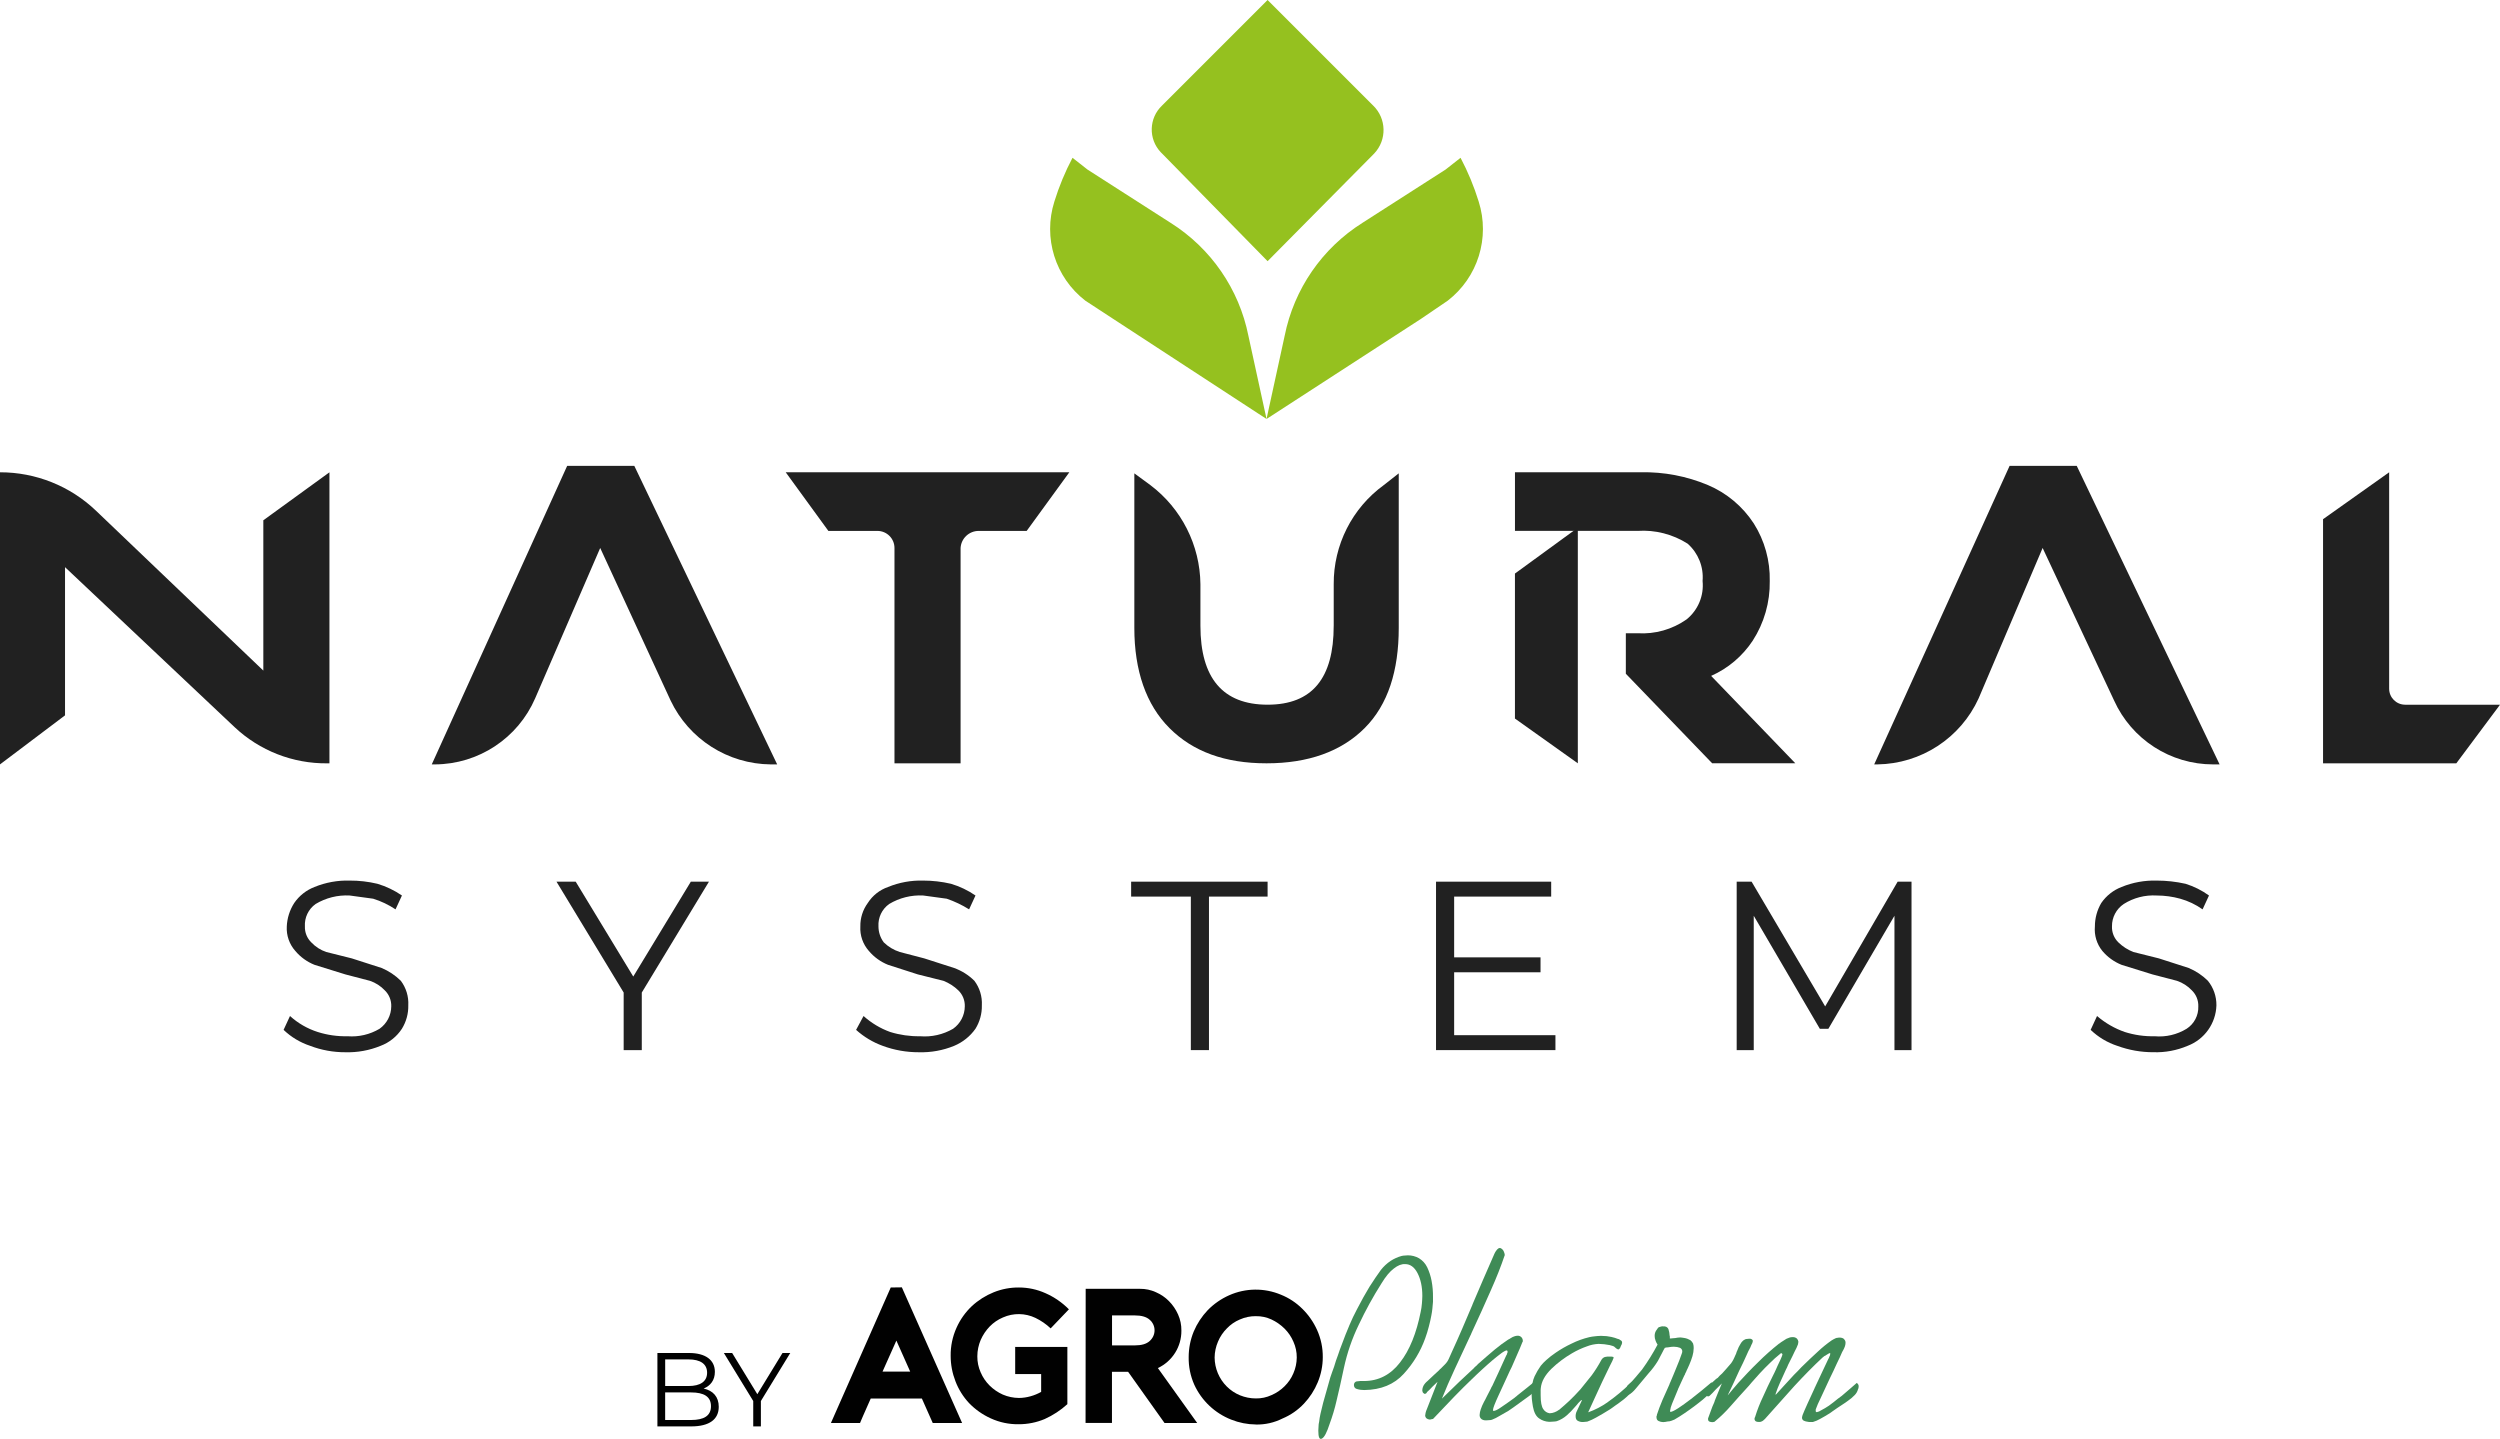 <?xml version="1.0" encoding="UTF-8"?>
<svg id="Capa_1" data-name="Capa 1" xmlns="http://www.w3.org/2000/svg" viewBox="0 0 1038.82 597.91">
  <defs>
    <style>
      .cls-1 {
        fill: #95c11f;
      }

      .cls-2 {
        fill: #3f8b56;
      }

      .cls-3 {
        fill: #010101;
      }

      .cls-4 {
        fill: #212121;
      }
    </style>
  </defs>
  <g>
    <path class="cls-4" d="M136.89,196.25v120.94h-.89c-14.31.15-28.12-5.25-38.54-15.06L27.02,235.67v61.58L0,317.63v-121.38c14.85-.02,29.13,5.69,39.87,15.95l69.55,66.45v-62.46l27.47-19.93Z"/>
    <path class="cls-4" d="M344.21,220.61h20.38c3.91,0,7.09,3.17,7.09,7.09v89.48h27.47v-89.48c.23-3.99,3.54-7.09,7.53-7.09h19.93l17.72-24.36h-117.84l17.72,24.36Z"/>
    <path class="cls-4" d="M554.19,260.04c0,21.71-8.86,32.78-27.47,32.78s-27.91-11.07-27.91-32.78v-17.28c-.17-16.22-7.86-31.44-20.82-41.2l-6.64-4.87v64.23c0,17.72,4.87,31.9,14.62,41.64,9.75,9.75,23.04,14.62,40.31,14.62s31.01-4.87,40.76-14.62c9.75-9.75,14.18-23.92,14.18-41.64v-64.23l-6.2,4.87c-13.18,9.57-20.93,24.91-20.82,41.2v17.28Z"/>
    <path class="cls-4" d="M999.4,292.82c-3.67,0-6.64-2.98-6.64-6.64v-89.93l-27.47,19.49v101.45h55.37l18.16-24.36h-39.43Z"/>
    <path class="cls-4" d="M263.58,193.59h-27.91l-56.26,124.04h1.33c18.1-.09,34.44-10.86,41.64-27.47l27.02-62.46,29.24,63.35c7.64,16.11,23.81,26.43,41.64,26.58h2.66l-59.36-124.04Z"/>
    <path class="cls-4" d="M862.95,193.59h-27.91l-56.26,124.04h1.33c18.16-.25,34.55-10.94,42.08-27.47l26.58-62.46,29.68,63.35c7.31,16.19,23.43,26.59,41.2,26.58h2.66l-59.36-124.04Z"/>
    <polygon class="cls-4" points="655.63 219.28 655.63 317.18 629.5 298.58 629.5 238.33 655.63 219.28"/>
    <path class="cls-4" d="M711.01,280.86c7.04-3.12,13.03-8.2,17.28-14.62,4.77-7.38,7.24-16.02,7.09-24.81.19-8.45-2.12-16.78-6.64-23.92-4.62-7.09-11.25-12.65-19.05-15.95-8.83-3.71-18.34-5.52-27.91-5.32h-52.27v24.36h50.94c7.33-.49,14.62,1.38,20.82,5.32,4.4,3.9,6.7,9.65,6.2,15.5.62,6.1-1.88,12.09-6.64,15.95-5.94,4.18-13.13,6.22-20.38,5.76h-4.87v16.83l35.88,37.21h34.55l-35-36.33Z"/>
    <path class="cls-4" d="M128.91,434.58c-4.14-1.36-7.92-3.63-11.07-6.64l2.66-5.76c3.32,3.01,7.25,5.28,11.52,6.64,4.01,1.27,8.2,1.87,12.4,1.77,4.64.36,9.29-.72,13.29-3.1,3.03-2.14,4.84-5.6,4.87-9.3.09-2.49-.88-4.9-2.66-6.64-1.71-1.82-3.84-3.19-6.2-3.99l-10.19-2.66-12.85-3.99c-3.09-1.24-5.83-3.22-7.97-5.76-2.48-2.8-3.75-6.46-3.54-10.19.15-3.47,1.22-6.83,3.1-9.75,2.07-3.01,5.01-5.33,8.42-6.64,4.63-1.9,9.61-2.8,14.62-2.66,3.88-.02,7.75.43,11.52,1.33,3.63,1.08,7.07,2.73,10.19,4.87l-2.66,5.76c-2.87-1.92-6-3.41-9.3-4.43l-9.75-1.33c-4.97-.27-9.91.97-14.18,3.54-2.98,2.13-4.65,5.65-4.43,9.3-.09,2.49.88,4.9,2.66,6.64,1.71,1.82,3.84,3.19,6.2,3.99l10.63,2.66,12.4,3.99c2.97,1.25,5.68,3.05,7.97,5.32,2.2,2.92,3.3,6.53,3.1,10.19.08,3.44-.85,6.82-2.66,9.75-2.12,3.25-5.23,5.73-8.86,7.09-4.63,1.9-9.61,2.8-14.62,2.66-4.99.02-9.95-.88-14.62-2.66"/>
    <polygon class="cls-4" points="266.68 412.43 266.68 436.35 259.15 436.35 259.15 412.43 231.24 366.36 239.22 366.36 263.14 405.78 287.06 366.36 294.59 366.36 266.68 412.43"/>
    <path class="cls-4" d="M366.8,434.58c-4.09-1.48-7.85-3.74-11.07-6.64l3.1-5.76c3.23,2.91,6.99,5.17,11.07,6.64,4.02,1.24,8.2,1.84,12.4,1.77,4.79.4,9.58-.69,13.73-3.1,3.03-2.14,4.84-5.6,4.87-9.3.09-2.49-.88-4.9-2.66-6.64-1.78-1.73-3.89-3.08-6.2-3.99l-10.63-2.66-12.4-3.99c-3.09-1.24-5.83-3.22-7.97-5.76-2.48-2.8-3.75-6.46-3.54-10.19-.06-3.5,1.03-6.93,3.1-9.75,1.98-3.1,4.95-5.44,8.42-6.64,4.63-1.9,9.61-2.8,14.62-2.66,3.88,0,7.74.45,11.52,1.33,3.63,1.08,7.07,2.73,10.19,4.87l-2.66,5.76c-2.92-1.83-6.04-3.32-9.3-4.43l-9.75-1.33c-4.97-.27-9.91.97-14.18,3.54-2.98,2.13-4.65,5.65-4.43,9.3,0,2.4.78,4.73,2.21,6.64,1.87,1.83,4.15,3.19,6.64,3.99l10.19,2.66,12.4,3.99c3.16,1.14,6.03,2.95,8.42,5.32,2.2,2.92,3.3,6.53,3.1,10.19.08,3.44-.85,6.82-2.66,9.75-2.22,3.15-5.3,5.61-8.86,7.09-4.63,1.9-9.61,2.8-14.62,2.66-5.14.02-10.24-.88-15.06-2.66"/>
    <polygon class="cls-4" points="494.83 372.56 470.02 372.56 470.02 366.36 526.72 366.36 526.72 372.56 502.36 372.56 502.36 436.35 494.83 436.35 494.83 372.56"/>
    <polygon class="cls-4" points="646.33 430.15 646.33 436.35 596.71 436.35 596.71 366.36 644.56 366.36 644.56 372.56 604.24 372.56 604.24 397.81 640.13 397.81 640.13 404.01 604.24 404.01 604.24 430.15 646.33 430.15"/>
    <polygon class="cls-4" points="794.29 366.36 794.29 436.35 787.2 436.35 787.2 380.53 759.74 427.49 756.19 427.49 728.73 380.53 728.73 436.35 721.64 436.35 721.64 366.36 727.84 366.36 758.41 418.19 788.53 366.36 794.29 366.36"/>
    <path class="cls-4" d="M879.79,434.58c-4.14-1.36-7.92-3.63-11.07-6.64l2.66-5.76c3.39,2.91,7.3,5.17,11.52,6.64,4.01,1.27,8.2,1.87,12.4,1.77,4.65.42,9.31-.67,13.29-3.1,3.15-2.03,5-5.56,4.87-9.3.09-2.49-.88-4.9-2.66-6.64-1.71-1.82-3.84-3.19-6.2-3.99l-10.19-2.66-12.85-3.99c-3.09-1.24-5.83-3.22-7.97-5.76-2.32-2.86-3.43-6.52-3.1-10.19,0-3.43.91-6.8,2.66-9.75,2.07-3.01,5.01-5.33,8.42-6.64,4.63-1.9,9.61-2.8,14.62-2.66,4.02,0,8.03.45,11.96,1.33,3.49,1.08,6.78,2.73,9.75,4.87l-2.66,5.76c-2.82-2-5.97-3.5-9.3-4.43-3.17-.88-6.45-1.32-9.75-1.33-4.84-.29-9.64.95-13.73,3.54-3.08,2.08-4.92,5.58-4.87,9.3-.09,2.49.88,4.9,2.66,6.64,1.78,1.73,3.89,3.08,6.2,3.99l10.63,2.66,12.4,3.99c2.97,1.25,5.68,3.05,7.97,5.32,2.33,2.88,3.58,6.48,3.54,10.19-.22,7.51-4.94,14.15-11.96,16.83-4.48,1.9-9.31,2.81-14.18,2.66-5.14.02-10.24-.88-15.06-2.66"/>
    <path class="cls-1" d="M570.58,43.86L526.72,0l-43.86,43.86c-5.5,5.22-5.74,13.91-.52,19.41.17.18.34.35.52.52l43.86,44.74,44.3-44.74c5.34-5.64,5.14-14.53-.44-19.93"/>
    <path class="cls-1" d="M526.28,174.1l-7.53-34.55c-3.88-19.43-15.57-36.4-32.34-46.96l-34.55-22.15-6.2-4.87c-3.07,5.81-5.59,11.89-7.53,18.16-4.79,15.07.34,31.53,12.85,41.2l11.52,7.53,63.79,41.64Z"/>
    <path class="cls-1" d="M526.28,174.1l7.53-34.55c3.88-19.43,15.57-36.4,32.34-46.96l34.55-22.15,6.2-4.87c3.07,5.81,5.59,11.89,7.53,18.16,4.79,15.07-.34,31.53-12.85,41.2l-11.07,7.53-64.23,41.64Z"/>
  </g>
  <g>
    <g>
      <path class="cls-3" d="M374.75,534.94l25.03,56.35h-12.2l-4.52-10.17h-21.24c-.7,1.57-1.48,3.3-2.27,5.13-.78,1.83-1.57,3.48-2.18,5.05h-12.1l24.86-56.31,4.63-.06ZM378.21,569.94l-5.74-12.89-5.75,12.88h11.49Z"/>
      <path class="cls-3" d="M421.66,559.7h21.86v23.77c-2.79,2.54-5.97,4.62-9.4,6.17-3.42,1.44-7.09,2.18-10.8,2.17-4.02.07-8.01-.77-11.66-2.45-3.37-1.53-6.42-3.68-8.99-6.34-2.45-2.63-4.37-5.7-5.65-9.06-1.31-3.36-1.99-6.93-1.99-10.53-.06-4.05.78-8.06,2.45-11.75,1.51-3.37,3.67-6.42,6.36-8.96,2.65-2.45,5.72-4.39,9.06-5.74,3.35-1.35,6.93-2.03,10.54-1.99,3.78,0,7.52.81,10.97,2.36,3.64,1.6,6.95,3.88,9.75,6.71l-7.58,7.92c-1.87-1.77-4.01-3.24-6.33-4.36-4.26-2.03-9.19-2.1-13.5-.18-2.06.87-3.92,2.14-5.49,3.74-1.57,1.63-2.84,3.52-3.75,5.59-.91,2.15-1.39,4.45-1.4,6.79-.03,2.31.45,4.6,1.39,6.71.88,2.06,2.15,3.92,3.74,5.49,1.58,1.56,3.43,2.82,5.46,3.73,2.12.91,4.4,1.38,6.7,1.4,1.62-.01,3.23-.25,4.79-.69,1.55-.42,3.04-1.04,4.44-1.83v-7.4h-10.79v-11.23h-.16Z"/>
      <path class="cls-3" d="M497.47,591.29h-13.58l-15.13-21.27h-6.71v21.24h-10.97l.05-55.72h22.55c2.28-.03,4.54.45,6.61,1.4,2.05.88,3.92,2.15,5.48,3.75,1.57,1.59,2.83,3.45,3.74,5.49.95,2.11,1.42,4.4,1.39,6.71.07,6.66-3.74,12.74-9.77,15.58l16.34,22.83ZM471.54,559.05c2.79,0,4.88-.6,6.18-1.83,1.29-1.12,2.03-2.73,2.03-4.44,0-1.67-.73-3.27-2-4.36-1.31-1.22-3.4-1.83-6.18-1.83h-9.49v12.45h9.46Z"/>
      <path class="cls-3" d="M521.85,591.91c-3.52-.03-7.01-.72-10.27-2.03-6.78-2.67-12.26-7.85-15.31-14.47-1.61-3.61-2.41-7.54-2.34-11.49,0-3.64.71-7.25,2.09-10.62,1.39-3.3,3.37-6.32,5.84-8.91,2.55-2.6,5.56-4.69,8.89-6.17,6.83-3.04,14.61-3.13,21.5-.24,3.32,1.33,6.34,3.32,8.88,5.84,2.6,2.55,4.69,5.56,6.18,8.89,1.58,3.53,2.38,7.36,2.34,11.23,0,3.59-.72,7.14-2.09,10.45-1.36,3.29-3.31,6.3-5.75,8.88-2.5,2.65-5.52,4.75-8.88,6.15-3.43,1.73-7.22,2.59-11.06,2.51ZM521.89,546.9c-2.31-.03-4.6.45-6.71,1.39-2.04.85-3.88,2.12-5.4,3.72-1.57,1.57-2.82,3.43-3.67,5.48-.9,2.09-1.38,4.33-1.4,6.61.04,4.51,1.85,8.83,5.04,12.02,1.57,1.57,3.43,2.81,5.48,3.66,2.1.86,4.34,1.31,6.61,1.31,2.25.04,4.49-.44,6.53-1.39,2.01-.87,3.85-2.11,5.4-3.66,1.57-1.54,2.82-3.37,3.67-5.39.9-2.06,1.38-4.28,1.4-6.53.03-2.28-.45-4.53-1.39-6.61-.88-2.06-2.15-3.92-3.74-5.49-1.57-1.54-3.39-2.81-5.38-3.74-2.02-.94-4.23-1.41-6.45-1.37v-.03Z"/>
      <path class="cls-2" d="M560.63,550.85c1.04-2.44,2.09-4.7,3.22-6.79,1.84-3.57,3.58-6.7,5.23-9.4,1.74-2.7,3.31-5.05,4.71-6.96,1.14-1.44,2.49-2.71,4.01-3.74,1.42-.92,2.98-1.63,4.62-2.08.43-.1.87-.16,1.31-.17.43-.07.87-.1,1.31-.09,1.62,0,3.21.42,4.61,1.22,1.47.9,2.64,2.2,3.39,3.75.85,1.8,1.47,3.7,1.83,5.66.42,2.24.61,4.51.58,6.79v1.91c-.09.96-.18,1.92-.26,2.88-.09.96-.26,1.91-.44,2.87-.26,1.48-.62,2.96-1.05,4.61-.41,1.62-.91,3.22-1.48,4.79-1.95,5.45-4.97,10.45-8.88,14.72-4.01,4.44-9.49,6.7-16.46,6.78-1.03.01-2.06-.13-3.05-.44-.7-.15-1.2-.76-1.22-1.48v-.35c.03-.62.45-1.15,1.05-1.31,1.04-.17,2.09-.23,3.14-.17,6,0,11.06-2.6,14.98-7.74,4.01-5.13,6.8-12.2,8.55-20.98.25-1.12.42-2.25.51-3.4.09-1.13.17-2.18.18-3.22,0-3.83-.69-6.96-2-9.49-1.31-2.53-3.05-3.75-5.13-3.75-1.48-.09-3.05.52-4.7,1.83-1.65,1.22-3.4,3.3-5.14,6.18-3.5,5.51-6.64,11.24-9.42,17.14-2.78,5.73-4.87,11.78-6.2,18.02-1.05,5.05-2.09,9.58-3.05,13.58-.74,3.28-1.71,6.51-2.88,9.66-1.13,3.48-2.18,5.59-3.23,6.1-.96.51-1.48-.51-1.47-3.31,0-.55.02-1.1.09-1.65,0-.7.09-1.41.26-2.09.17-1.83.79-4.44,1.66-7.83.96-3.4,1.92-6.88,2.97-10.53.26-.7.51-1.48.78-2.26s.51-1.48.79-2.18c.51-1.74,1.05-3.4,1.66-4.96.51-1.57,1.05-3.05,1.57-4.35,1.06-2.81,2.02-5.42,3.07-7.77Z"/>
      <path class="cls-2" d="M611.83,542.1c2.88-6.78,5.93-13.83,9.15-21.15l.26-.51c.09-.17.18-.26.26-.44.78-1.22,1.48-1.65,2.18-1.3.64.35,1.11.95,1.31,1.65.09.18.09.35.17.51,0,.17.09.26.09.44v.35s-.08.11-.09.18c-1.4,4.17-3.31,9.05-5.76,14.53-2.44,5.57-4.97,11.14-7.68,16.97-.15.24-.27.51-.35.78-.08.28-.2.54-.35.78-2.18,4.7-4.36,9.31-6.46,13.84s-3.92,8.7-5.4,12.44c5.4-5.3,9.76-9.48,13.22-12.61.25-.33.54-.62.87-.87.33-.24.63-.54.87-.87,2.44-2.18,4.79-4.17,7.06-6.1,1.75-1.46,3.58-2.81,5.49-4.07.37-.16.72-.37,1.05-.6.26-.18.61-.35.87-.51.31-.14.63-.25.96-.35.4-.11.81-.17,1.22-.17,1.09.04,1.96.92,2,2v.35c0,.09,0,.18-.09.18,0,.07-.04.13-.09.17-.61,1.57-1.31,3.22-2.09,4.96-.78,1.83-1.57,3.56-2.35,5.39-.14.22-.25.45-.35.7-.1.24-.21.47-.35.7-1.75,3.74-3.31,7.31-4.8,10.44-1.48,3.22-2.27,5.23-2.27,6.01v.09c0,.09,0,.17.09.17.04.05.11.08.17.09.61,0,1.74-.51,3.31-1.65,1.66-1.13,3.4-2.34,5.31-3.74.18-.17.44-.35.61-.51s.44-.26.61-.51c1.48-1.22,2.96-2.35,4.27-3.4,1.31-1.05,2.27-1.83,2.88-2.35.17-.17.35-.17.35-.09.04.17.07.34.09.51v1.57c0,.64-.15,1.26-.44,1.83-.25.48-.61.9-1.05,1.22l-.17.17c-.61.43-1.57,1.22-2.96,2.17-1.39.96-2.87,2.09-4.44,3.22-.43.26-.78.51-1.13.78s-.79.51-1.13.78l-3.66,2.09c-.99.62-2.04,1.15-3.14,1.57-.33.11-.67.17-1.02.17-.43.07-.87.1-1.31.09h-.35c-.59,0-1.17-.17-1.65-.51-.56-.43-.86-1.12-.78-1.83.04-.74.19-1.47.44-2.18.35-1.05.79-2.07,1.31-3.05.43-.7.78-1.48,1.22-2.35.44-.87.87-1.65,1.31-2.54.16-.28.31-.58.44-.87.12-.34.29-.67.51-.96,1.48-3.22,3.49-7.4,5.84-12.71.15-.13.25-.31.26-.51-.01-.1.02-.19.09-.26,0-.09.09-.18.09-.26.07-.07.1-.16.09-.26v-.26c0-.17,0-.26-.09-.35s-.17-.17-.26-.17c-.28.03-.54.12-.78.26-.49.25-.95.54-1.39.87-1.22.96-2.54,1.91-3.84,3.05s-2.61,2.26-3.92,3.48c-.78.7-1.57,1.48-2.35,2.18s-1.57,1.48-2.35,2.26c-4.27,4.07-9.59,9.57-15.95,16.35-.13.07-.29.1-.44.09-.1-.01-.19.02-.26.09-.17,0-.26.09-.51.09h-.35c-.41-.05-.8-.2-1.13-.44-.37-.3-.59-.74-.61-1.22.02-.38.08-.76.18-1.13.12-.51.29-1.01.51-1.48,1.13-2.87,2.62-6.71,4.45-11.4-.96.87-1.66,1.57-2.18,2.09-.65.74-1.35,1.43-2.09,2.08-.17.18-.26.26-.26.44-.13.16-.31.28-.51.35-.2.1-.44.07-.61-.09l-.17-.17c-.18-.08-.31-.24-.35-.44-.1-.25-.16-.51-.17-.78.03-.6.18-1.2.44-1.74.41-.77.98-1.45,1.66-2,1.05-.96,2-1.83,2.7-2.54.78-.7,1.48-1.39,2.18-2l.17-.17s.08-.11.09-.17c.36-.24.68-.54.96-.87l1.13-1.13c.7-.67,1.26-1.47,1.66-2.35.51-1.05.96-2.09,1.4-3.13,2.8-6.04,5.59-12.65,8.47-19.44Z"/>
      <path class="cls-2" d="M668.04,582.63c3.34-2.35,6.49-4.97,9.41-7.83h.44c.17.09.26.26.43.51.22.46.31.97.26,1.48.09.7-.51,1.57-1.74,2.79-1.37,1.34-2.86,2.56-4.45,3.65-.6.44-1.22.78-1.74,1.22-.52.44-1.13.78-1.74,1.22-2.09,1.3-4,2.44-5.75,3.39-1.14.65-2.33,1.2-3.56,1.65-.29-.01-.59.02-.87.09-.26,0-.61.09-.96.09-.76.03-1.51-.15-2.18-.51-.61-.35-.87-.96-.87-1.83-.01-.35.01-.7.09-1.04.08-.43.23-.84.44-1.22.61-1.39,1.31-2.87,2.09-4.44l-.26-.09-.63.6-.6.61c-.24.34-.5.66-.79.96-.24.31-.5.6-.78.87-.99,1.19-2.06,2.29-3.22,3.3-1.22,1.08-2.64,1.91-4.18,2.44-.46.1-.92.16-1.39.17-.49.07-.98.1-1.48.09h-.35c-1.47-.07-2.89-.55-4.09-1.4-1.3-.87-2.17-2.53-2.61-4.97-.17-1.13-.35-2.18-.43-3.05-.09-.96-.09-1.83-.09-2.61,0-2.87.44-5.22,1.23-6.88.72-1.52,1.57-2.98,2.54-4.35.71-.88,1.5-1.69,2.35-2.44,1.23-1.11,2.54-2.13,3.92-3.05,2.07-1.42,4.26-2.67,6.53-3.74,2.36-1.18,4.84-2.08,7.41-2.69.75-.16,1.5-.28,2.26-.35.75-.1,1.51-.15,2.26-.17h.61c1.37-.01,2.73.14,4.07.44.95.21,1.88.5,2.79.87.17,0,.26,0,.35.09.09,0,.18.09.26.17.51.26.87.51.96.87.1.32.07.66-.09.96.01.1-.02.19-.09.26-.11.08-.17.21-.17.35q0,.09-.09.17s-.08.11-.09.17c-.11.49-.39.92-.78,1.22-.26.17-.87-.09-1.66-.87-.26-.35-.96-.61-2.09-.87-1.52-.31-3.06-.48-4.61-.51h-.09c-1.64.08-3.26.42-4.79,1.02-2.15.75-4.22,1.71-6.19,2.87-3.13,1.82-6.04,4.01-8.64,6.52-2.62,2.61-4.1,5.22-4.36,8.01-.06.53-.08,1.06-.05,1.6v1.31c0,2.87.35,4.79,1.13,5.84.59.91,1.54,1.51,2.61,1.66.72-.02,1.43-.17,2.09-.44.65-.25,1.27-.59,1.83-1.02q.09,0,.18-.09l.17-.17c1.13-.96,2.44-2.09,3.92-3.48,1.48-1.39,2.96-2.96,4.62-4.78,1.48-1.83,3.05-3.74,4.62-5.74,1.48-2.02,2.82-4.14,4.01-6.35.31-.61.84-1.08,1.48-1.31.63-.15,1.27-.21,1.91-.17h.35c.35-.02.7,0,1.04.09.18-.02.33.11.35.29,0,.02,0,.04,0,.06-.02.18-.08.35-.18.51-.09.3-.21.59-.35.87l-1.05,2.09c-.35.7-.7,1.48-1.05,2.18-.35.7-.7,1.48-1.05,2.18s-.7,1.39-1.05,2.18c-1.05,2.26-2.09,4.44-3.05,6.61-.96,2.17-1.92,4.18-2.79,6.1,2.88-1.03,5.6-2.44,8.1-4.2Z"/>
      <path class="cls-2" d="M687.91,556.97c-.24-.58-.36-1.2-.35-1.83-.02-.73.16-1.45.51-2.09.29-.49.61-.95.96-1.39.17-.09.26-.17.35-.17.07-.07.17-.1.26-.09.17-.09.35-.09.51-.17.15-.02.29-.05.43-.09h.51c1.13-.09,1.83.35,2.18,1.13.3.87.47,1.78.51,2.7.07.16.1.33.09.51v.7h.35c.26,0,.53-.02.78-.09.35,0,.7-.09,1.13-.09.35-.09.7-.09.96-.17.35,0,.7-.09,1.13-.09.26-.01.53.02.78.09.26,0,.43.09.61.09.5.07,1,.18,1.48.35.45.17.88.37,1.3.61.47.38.86.85,1.13,1.39.19.62.28,1.27.26,1.92-.02,1.12-.19,2.23-.51,3.31-.36,1.21-.8,2.4-1.31,3.56-.2.54-.43,1.06-.7,1.57-.27.5-.5,1.03-.7,1.57-.17.2-.29.44-.35.7s-.18.49-.35.7c-.35.7-.7,1.57-1.13,2.44-.44.87-.87,1.83-1.31,2.87-.09.17-.17.26-.17.44-.08.13-.14.28-.18.43-.87,2-1.57,3.83-2.27,5.49-.43,1-.72,2.05-.87,3.13,0,.09,0,.18.09.18s.18,0,.18.09c.51,0,1.57-.51,3.22-1.57,1.66-1.06,3.22-2.26,4.96-3.56.18-.17.44-.26.61-.44.15-.17.32-.31.51-.43,2-1.48,4.44-3.56,7.49-6.1h.09q0-.09.09-.09h.18c.17.08.26.17.26.26.08.22.11.46.09.7v.35c.01.44-.01.87-.09,1.31-.02.41-.17.81-.44,1.13-.06.13-.15.25-.26.35l-.35.35c-.96.87-1.92,1.74-3.05,2.7-1.13.96-2.35,1.83-3.56,2.78-1.2.96-2.61,1.83-3.92,2.79-1.39.96-2.79,1.83-4.27,2.69l-1.31.51c-.47.17-.97.26-1.48.26-.35.09-.61.09-.96.18-.26,0-.61.09-.87.09-.66,0-1.32-.15-1.92-.44-.55-.24-.89-.8-.87-1.4-.09-.19-.09-.41,0-.6.11-.22.17-.45.17-.7.61-1.92,1.4-3.92,2.27-6.01.96-2.09,1.92-4.27,2.88-6.44.09-.15.15-.33.17-.51.09-.13.16-.26.2-.41.87-2.09,1.75-4.07,2.54-6.1.87-2,1.57-3.92,2.18-5.66.09-.18.09-.35.18-.51.02-.15.05-.29.09-.44.08-.7-.31-1.37-.96-1.65-.75-.29-1.55-.44-2.35-.44h-.26c-.44-.01-.87.01-1.31.09-.37.09-.75.15-1.13.17-.26-.02-.53,0-.78.09-.14.06-.29.09-.44.09-.19.28-.36.57-.51.87-.18.26-.26.61-.44.87-.51,1.05-1.22,2.26-1.92,3.66-1.13,1.86-2.45,3.61-3.92,5.22-2.35,2.79-4.1,4.87-5.23,6.26-1.13,1.39-2.18,2.26-3.05,2.61-.26.17-.51,0-.6-.44-.19-.47-.28-.97-.26-1.48v-.61c.09-.35.17-.61.26-.96.07-.25.23-.46.44-.6,1.07-.93,2.06-1.95,2.96-3.05l2.79-3.31c2.38-3.3,4.54-6.76,6.45-10.36-.36-.54-.65-1.12-.87-1.73Z"/>
      <path class="cls-2" d="M718.01,579.72c.7-.87,1.4-1.74,2.09-2.54.7-.87,1.48-1.65,2.18-2.54,2.62-2.87,5.4-5.83,8.28-8.61,2.75-2.75,5.66-5.33,8.71-7.74.17-.09.26-.17.35-.17l.26-.26c.43-.26.78-.51,1.22-.78s.87-.51,1.22-.78l1.31-.51c.39-.14.81-.19,1.22-.17h.35c.55.02,1.07.24,1.48.61.34.36.55.82.6,1.31-.03.35-.09.7-.17,1.05-.17.43-.35.87-.61,1.48-.51,1.02-1.13,2.18-1.66,3.39l-1.83,3.66c-.18.35-.26.7-.44,1.05l-.51,1.02c-.87,1.83-1.66,3.66-2.45,5.4-.7,1.53-1.31,3.1-1.83,4.7l.09.26c1.13-1.22,2.35-2.61,3.66-4.01,1.31-1.39,2.61-2.87,3.92-4.26l1.57-1.57c.51-.51.96-1.04,1.48-1.57,2.35-2.35,4.71-4.52,6.88-6.53,1.77-1.67,3.67-3.21,5.66-4.61.28-.19.57-.36.87-.51.26-.17.61-.26.87-.43.28-.11.57-.17.87-.18.29-.07.58-.1.87-.08.33,0,.65.07.96.17.32.06.6.24.78.51.41.38.63.92.61,1.48-.01.5-.1,1-.26,1.48-.19.54-.43,1.06-.7,1.57-.09.18-.17.26-.26.44l-.26.51c-.51,1.22-1.22,2.78-2.18,4.7-.87,1.92-1.83,4.01-2.88,6.1-1.48,3.14-2.79,6.01-4.01,8.62-.7,1.38-1.32,2.81-1.84,4.27v.35c-.09.51.09.78.44.78.66-.12,1.28-.39,1.83-.78,1.11-.57,2.19-1.21,3.22-1.91,1.22-.87,2.54-1.92,3.92-3.05.26-.12.5-.29.7-.51.22-.19.45-.36.7-.51,1.22-1.05,2.44-2.09,3.56-3.05,1.12-.96,2-1.74,2.7-2.35.19.15.36.32.51.51.22.33.31.73.26,1.13.01.17-.02.35-.09.51-.02.18-.08.35-.18.51-.23.88-.68,1.69-1.31,2.35-.87.91-1.83,1.73-2.88,2.44-.51.44-1.39.96-2.54,1.74s-2.44,1.57-3.74,2.54c-.18.18-.44.26-.61.44-.22.12-.42.27-.61.43-1.4.87-2.7,1.65-4.01,2.35-.96.56-1.98,1-3.05,1.31h-1.57c-.17.01-.35-.02-.51-.09-.57-.05-1.13-.2-1.66-.44-.5-.23-.81-.75-.78-1.31,0-.17.02-.35.09-.51.02-.21.08-.42.17-.6.44-1.05,1.05-2.61,2.03-4.7.99-2.09,1.92-4.18,2.96-6.44-.01-.1.02-.19.09-.26.11-.08.18-.21.18-.35,1.22-2.69,2.44-5.22,3.56-7.57s1.74-3.66,1.92-4.07c.09-.09.09-.17.18-.26,0-.17.09-.26.17-.51.05-.04.08-.11.09-.17,0-.09,0-.17.09-.17.1-.25.16-.51.18-.78.09-.26,0-.44-.09-.44-.22.06-.42.14-.61.26-.35.18-.7.44-1.13.7-.09.09-.17.17-.26.17-.07.07-.17.1-.26.09-.12.14-.27.26-.43.35-.17.09-.31.2-.44.35-3.75,3.48-7.67,7.48-11.69,11.83-4.01,4.43-8.02,8.96-12.2,13.65-.24.26-.5.49-.78.7-.26.2-.56.35-.87.44-.16.08-.33.11-.51.09h-.61c-.37.02-.73-.07-1.05-.26-.31-.22-.5-.57-.51-.96-.02-.15.01-.31.08-.44,0-.17.09-.26.17-.43.87-2.83,1.95-5.6,3.23-8.27,1.31-2.96,2.71-5.92,4.19-8.88.17-.44.44-.78.61-1.22s.44-.87.61-1.31c.44-.96.78-1.83,1.22-2.69s.87-1.83,1.22-2.7c.1-.26.19-.52.26-.78,0-.17,0-.35-.17-.44-.09-.17-.17-.17-.35-.17s-.35.17-.51.35c-1.43,1.14-2.8,2.36-4.09,3.66-1.39,1.39-2.88,2.78-4.27,4.35-.7.78-1.48,1.65-2.27,2.54-.79.89-1.57,1.74-2.26,2.61-2.62,2.87-5.23,5.74-7.58,8.44-2.02,2.33-4.23,4.48-6.61,6.44-.11.13-.27.19-.44.17-.2.07-.4.1-.61.09-.42,0-.84-.09-1.22-.26-.32-.17-.52-.51-.51-.87v-.35c-.02-.09,0-.19.06-.26.26-.7.61-1.66,1.05-2.87.42-1.25.92-2.47,1.48-3.66-.01-.1.02-.19.09-.26,0-.09.09-.18.09-.35.7-1.83,1.74-4.27,2.96-7.22l-2.62,2.6c-.8.92-1.65,1.79-2.54,2.61-.44.26-.78.26-1.02,0-.31-.36-.47-.83-.44-1.31-.01-.26.01-.53.09-.78,0-.28.1-.56.26-.79.29-.58.67-1.11,1.13-1.57.61-.6,1.39-1.48,2.54-2.44.12-.14.27-.26.44-.35.17-.09.26-.17.43-.26.27-.34.56-.66.87-.96.34-.27.66-.56.96-.87.96-1.02,2.27-2.54,3.75-4.26.36-.5.68-1.02.96-1.57.26-.6.61-1.22.87-1.91.17-.27.28-.56.35-.87.08-.31.2-.6.35-.87.17-.51.44-1.02.61-1.48.26-.43.51-.96.78-1.39.22-.43.52-.81.87-1.13.25-.26.54-.47.87-.61.26-.18.56-.27.87-.26.29-.07.58-.1.87-.09h.61c.28.05.54.18.75.37.15.13.24.31.26.51.01.17-.02.35-.09.51-.09.16-.15.33-.18.51-.09.17-.09.26-.17.35,0,.09-.09.18-.17.26-.09.15-.15.33-.17.51-.09.17-.18.26-.18.43-.62,1.1-1.18,2.23-1.66,3.4-.87,2-1.92,4.18-3.05,6.44-1.13,2.54-2.7,5.92-4.71,10.1v.12Z"/>
    </g>
    <g>
      <path class="cls-3" d="M298.66,584.56c0,5.18-3.83,8.15-11.46,8.15h-14.03v-30.5h13.16c6.8,0,10.72,2.88,10.72,7.84,0,3.49-1.87,5.79-4.66,6.93,3.92.87,6.27,3.44,6.27,7.58ZM276.4,564.87v11.06h9.71c4.88,0,7.71-1.87,7.71-5.53s-2.83-5.53-7.71-5.53h-9.71ZM295.43,584.3c0-3.96-2.92-5.71-8.28-5.71h-10.76v11.46h10.76c5.36,0,8.28-1.74,8.28-5.75Z"/>
      <path class="cls-3" d="M316.17,582.16v10.54h-3.18v-10.54l-12.2-19.95h3.44l10.46,17.12,10.46-17.12h3.22l-12.2,19.95Z"/>
    </g>
  </g>
</svg>